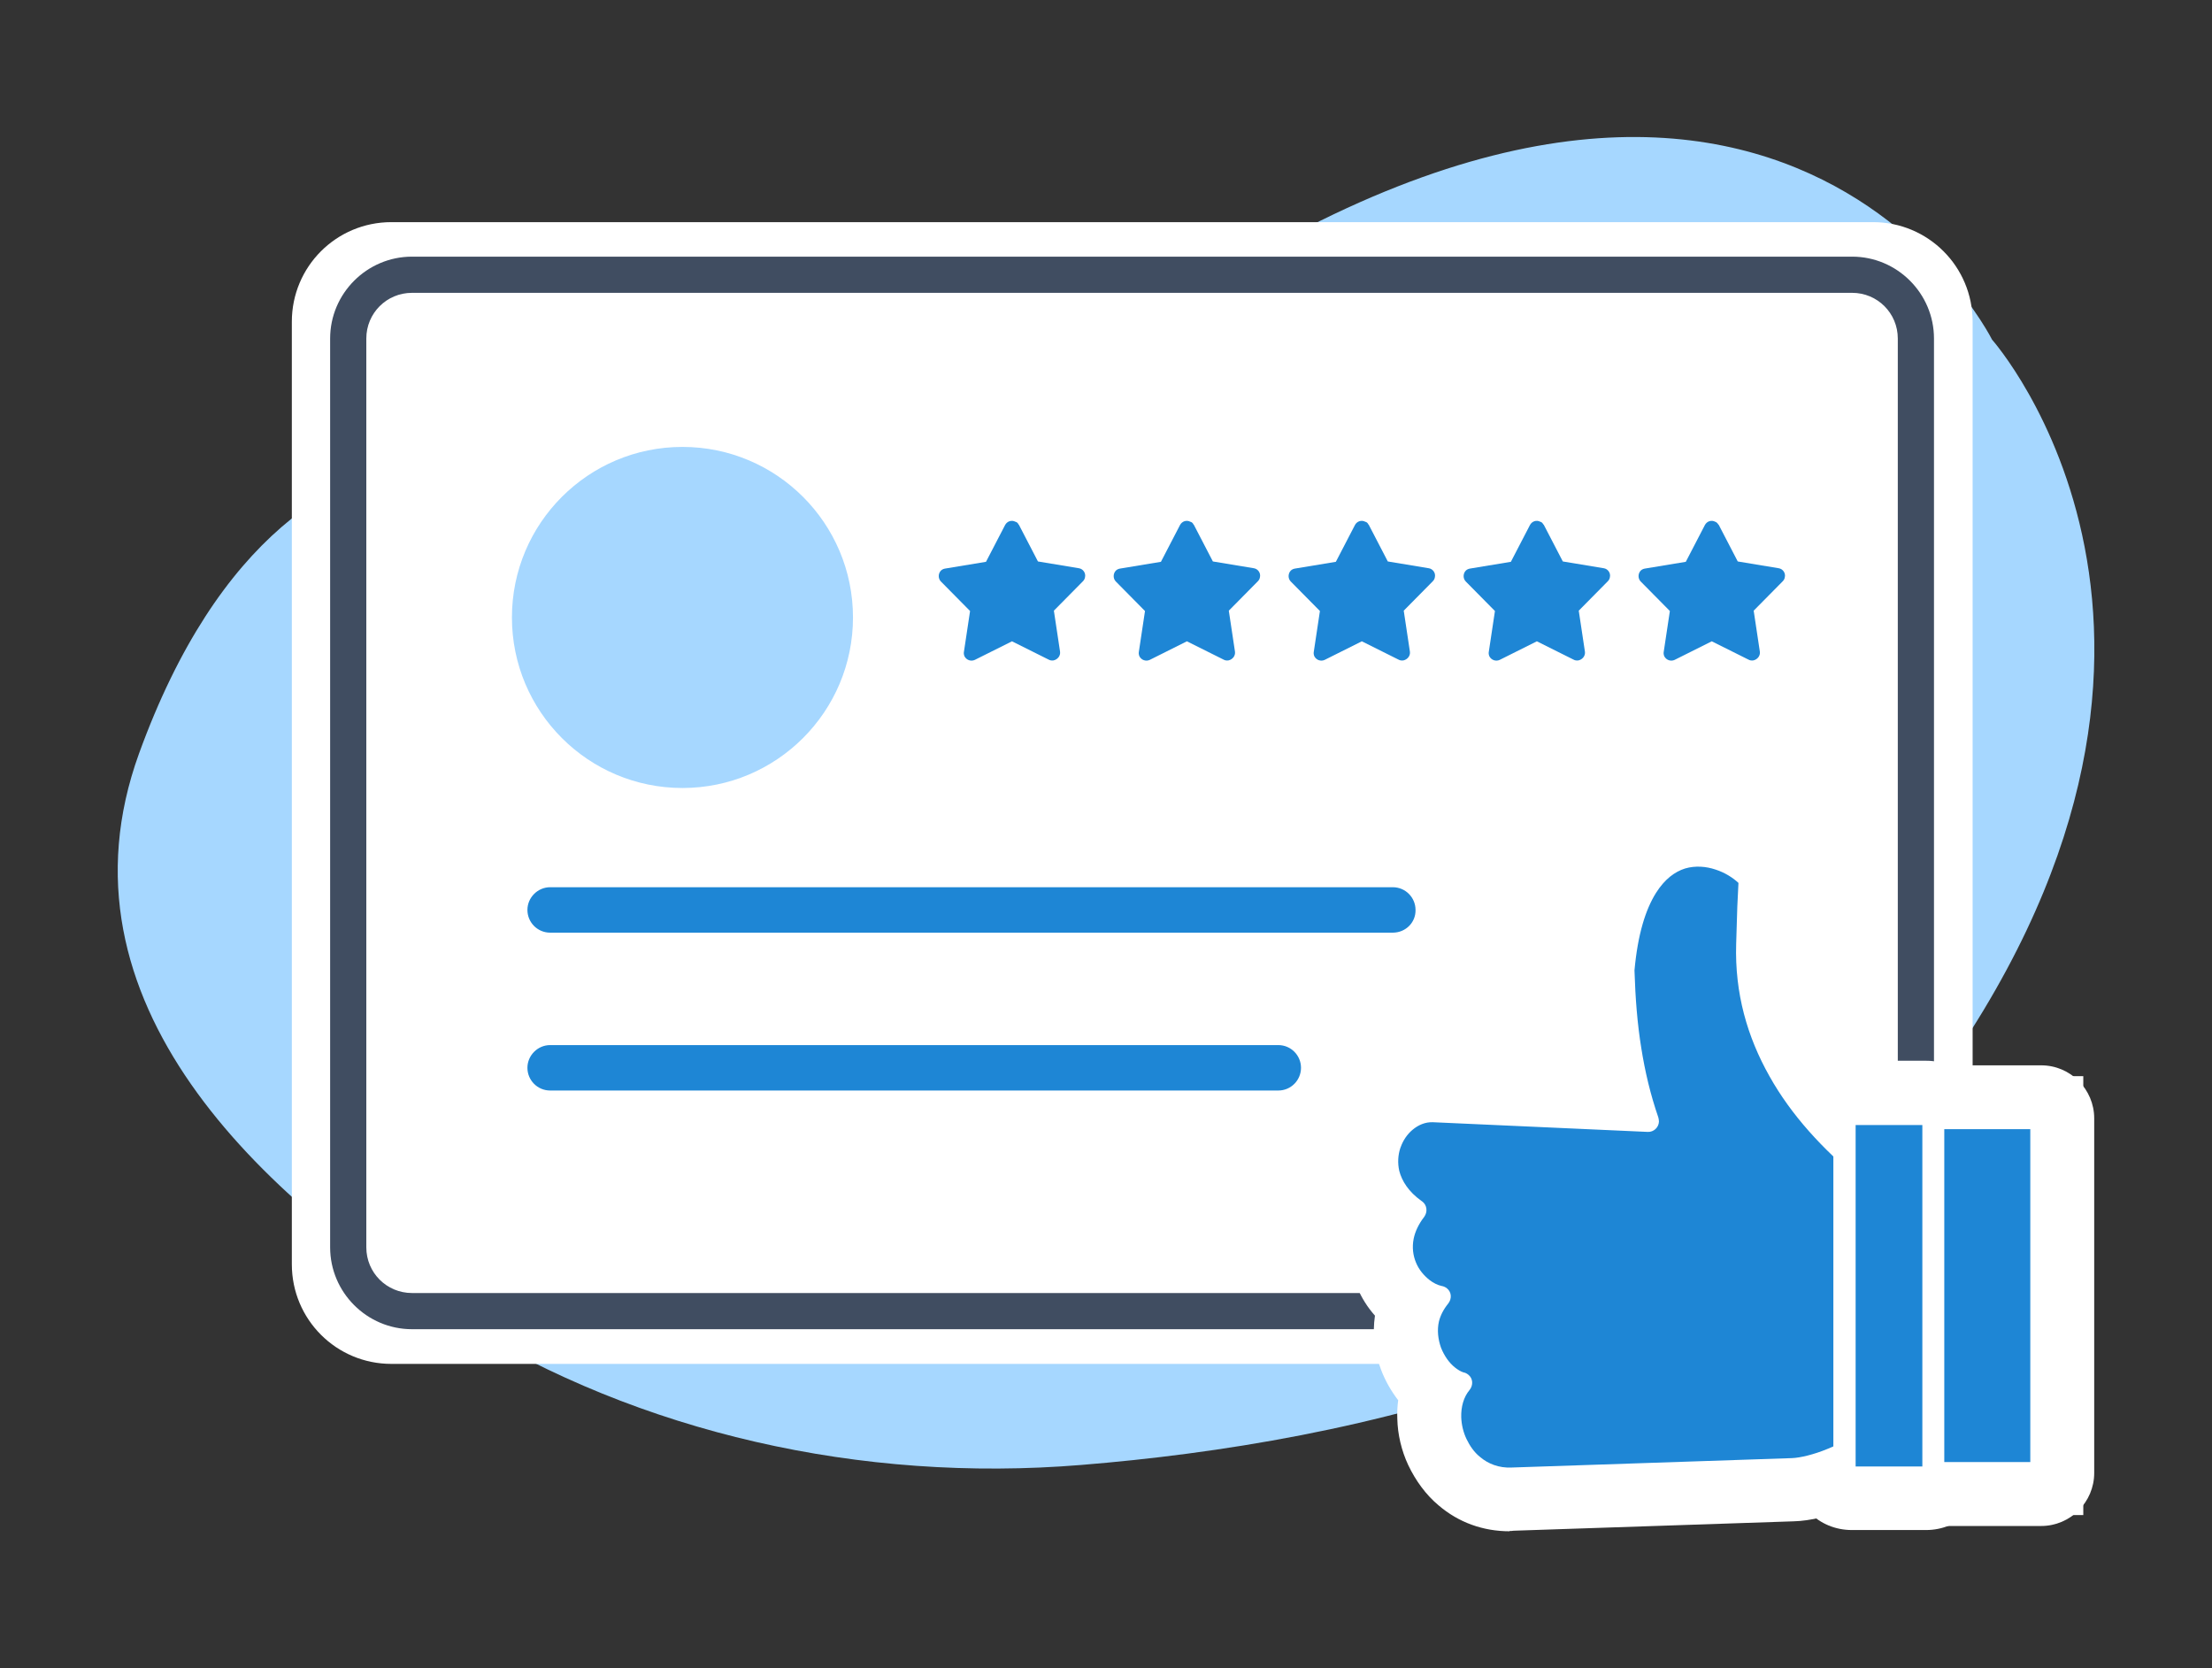 <?xml version="1.0" encoding="UTF-8"?>
<svg id="Layer_1" xmlns="http://www.w3.org/2000/svg" version="1.1" viewBox="0 0 251.26 189.48">
  <rect x="0" y="0" width="251.26" height="189.48" fill="#333333" stroke="none"/>
  <!-- Generator: Adobe Illustrator 29.5.1, SVG Export Plug-In . SVG Version: 2.1.0 Build 141)  -->
  <defs>
    <style>
      .st0 {
        fill: #fff;
      }

      .st1 {
        fill: #1e86d5;
      }

      .st2 {
        fill: #404d61;
      }

      .st3 {
        fill: #a6d7ff;
      }
    </style>
  </defs>
  <g id="Improve_Review_Ratings">
    <path class="st3" d="M70.66,54.94s-36.87-18.94-54.87,30.65c-10.2,28.14,13.78,50.46,36.47,64.51,20.44,12.65,45.5,18.34,70.53,16.29,31.02-2.51,73.84-11.78,96.26-42.29,37.67-51.26,7.23-85.52,7.23-85.52,0,0-27.77-55.64-106.7,6.09,0,0-22.45,18.47-48.92,10.27Z"/>
    <g>
      <path class="st0" d="M212.76,154.91H44.46c-6.26,0-11.31-5.05-11.31-11.31V36.54c0-6.26,5.05-11.31,11.31-11.31h168.3c6.26,0,11.31,5.05,11.31,11.31v107.07c0,6.22-5.05,11.31-11.31,11.31Z"/>
      <path class="st2" d="M210.41,150.97H46.8c-5.12,0-9.3-4.18-9.3-9.3V38.45c0-5.12,4.18-9.3,9.3-9.3h163.58c5.12,0,9.3,4.18,9.3,9.3v103.22c0,5.12-4.15,9.3-9.27,9.3ZM46.8,33.26c-2.88,0-5.19,2.31-5.19,5.19v103.22c0,2.88,2.31,5.19,5.19,5.19h163.58c2.88,0,5.19-2.31,5.19-5.19V38.45c0-2.88-2.31-5.19-5.19-5.19H46.8Z"/>
    </g>
    <g>
      <g>
        <path class="st0" d="M171.47,173.92c-3.01,0-5.79-1-8.06-2.94-1.44-1.2-2.61-2.81-3.45-4.58-.77-1.64-1.2-3.48-1.24-5.25-.03-.7,0-1.41.1-2.11-.8-1.04-1.47-2.21-1.94-3.45-.77-2.01-1-4.12-.7-6.16-.84-.94-1.51-2.01-2.01-3.18-.97-2.21-1.2-4.65-.74-7.06.03-.2.1-.4.13-.64-.8-1.2-1.37-2.51-1.74-3.88-.57-2.24-.43-4.55.3-6.73l.07-.2c.67-1.91,1.87-3.68,3.48-5.02,2.07-1.77,4.72-2.68,7.33-2.58l16.33.8c-.03-.27-.1-.54-.13-.84-.43-2.88-.7-5.96-.84-9.74v-.17l.03-.64c.47-4.99,1.64-9,3.51-12.01,1.84-2.94,4.38-4.99,7.36-5.89,2.51-.77,5.25-.7,7.9.17,2.31.77,4.52,2.21,6.02,3.91,1.07,1.2,1.64,2.84,1.51,4.45-.07.74-.1,1.77-.13,2.98l-.13,4.22c-.1,3.98.8,7.66,2.84,11.21,1.91,3.35,4.72,6.52,8.6,9.74l.17.13-1.61,1.87h0l1.61-1.84c2.81,2.48,5.12,5.59,6.66,9,1.54,3.45,2.31,7.29,2.24,11.07-.07,3.78-.97,7.56-2.64,10.97-1.64,3.31-4.02,6.32-6.86,8.67-1.3,1.2-3.04,2.24-5.22,3.08-2.24.9-4.65,1.47-6.46,1.51l-31.85,1.07c-.13.03-.27.03-.43.03ZM170.73,160.7v.07c0,.2.07.43.17.64.07.17.17.3.27.4.03.03.1.07.33.07l31.85-1.07c.23-.03,1.24-.23,2.41-.7.94-.37,1.41-.67,1.51-.77l.4-.33c1.57-1.27,2.88-2.91,3.78-4.72.9-1.84,1.41-3.85,1.44-5.89.03-2.04-.37-4.08-1.2-5.96-.8-1.81-2.01-3.45-3.48-4.75l-.03-.03c-5.02-4.18-8.77-8.43-11.41-13.08-3.08-5.45-4.58-11.34-4.38-17.53l.1-3.65c-.1.1-.23.27-.37.5-.57.94-1.34,2.81-1.71,6.42.1,3.11.33,5.62.7,7.93.4,2.51.97,4.82,1.74,7.06.27.74.37,1.51.33,2.28-.07,1.27-.5,2.41-1.24,3.38l.03.13h-.13c-1.17,1.44-2.98,2.34-4.95,2.24l-22.95-1c.07.07.17.13.27.2l.13.1c1.27.97,2.11,2.38,2.34,3.98s-.2,3.18-1.17,4.45c-.13.2-.23.33-.27.43.77.23,1.51.64,2.14,1.17,1.24,1.04,1.97,2.48,2.11,4.08.13,1.61-.37,3.18-1.41,4.38,0,0-.03.07,0,.17.03.07.03.1.07.17.6.23,1.17.57,1.67,1,1.2,1.04,1.97,2.48,2.11,4.08.13,1.51-.3,2.94-1.2,4.15ZM170.56,160.94h0Z"/>
        <path class="st0" d="M218.78,172.55h-8.43c-3.11,0-5.62-2.51-5.62-5.62v-39.58c0-3.11,2.51-5.62,5.62-5.62h8.43c3.11,0,5.62,2.51,5.62,5.62v39.58c0,3.11-2.51,5.62-5.62,5.62ZM214.33,162.98h.5v-31.65h-.5v31.65Z"/>
        <path class="st0" d="M218.78,173.78h-8.43c-1.84,0-3.55-.7-4.85-2.01s-2.01-3.01-2.01-4.85v-39.58c0-1.84.7-3.55,2.01-4.85s3.01-2.01,4.85-2.01h8.43c1.84,0,3.55.7,4.85,2.01,1.27,1.27,2.01,2.98,2.01,4.85v39.58c0,1.84-.7,3.55-2.01,4.85-1.3,1.3-3.01,2.01-4.85,2.01Z"/>
        <path class="st0" d="M236.64,172.08h-21.85v-49.85h21.85v49.85ZM224.4,162.51h2.68v-30.71h-2.68v30.71Z"/>
        <path class="st0" d="M231.86,173.32h-12.25c-3.31,0-6.02-2.71-6.02-6.02v-40.28c0-3.31,2.71-6.02,6.02-6.02h12.25c3.31,0,6.02,2.71,6.02,6.02v40.28c0,3.31-2.71,6.02-6.02,6.02ZM225.64,161.27h.2v-28.24h-.2v28.24Z"/>
      </g>
      <g>
        <path class="st0" d="M212.89,132.16c2.34,2.04,4.18,4.55,5.42,7.33,1.24,2.81,1.91,5.89,1.84,9.03s-.8,6.19-2.17,8.97c-1.34,2.74-3.28,5.19-5.72,7.16-.94.9-2.34,1.67-3.81,2.24-1.77.7-3.68,1.14-4.85,1.17l-31.85,1.07c-2.14.07-3.91-.64-5.25-1.81-.94-.8-1.67-1.81-2.17-2.91-.5-1.1-.77-2.28-.8-3.45-.03-1.2.17-2.38.67-3.41-.2-.13-.37-.27-.57-.43-.94-.77-1.77-1.94-2.28-3.25-.5-1.34-.7-2.88-.33-4.42.13-.57.33-1.1.64-1.64-.27-.13-.54-.3-.77-.5-.94-.7-1.81-1.74-2.31-2.94-.54-1.24-.74-2.64-.43-4.18.17-.8.47-1.64.97-2.48-1.41-1.27-2.24-2.71-2.61-4.12-.33-1.41-.23-2.78.17-4.02l.03-.07c.43-1.2,1.17-2.28,2.07-3.04,1.14-.94,2.54-1.51,4.02-1.44l22.65,1.04c-.67-2.17-1.14-4.35-1.51-6.62-.43-2.84-.67-5.86-.8-9.17v-.2c.43-4.55,1.47-7.76,2.81-9.9,1.34-2.14,2.98-3.31,4.68-3.85s3.45-.37,4.99.13c1.64.54,3.08,1.54,3.98,2.54.23.27.33.6.3.9-.07.8-.1,1.91-.17,3.15l-.13,4.25c-.13,5.12,1.14,9.67,3.45,13.72,2.34,4.12,5.72,7.76,9.7,11.07l.17.07h0ZM216.07,140.53c-1.1-2.44-2.71-4.68-4.78-6.49l-.03-.03c-4.22-3.48-7.8-7.36-10.27-11.78-2.51-4.45-3.95-9.4-3.78-15.02l.13-4.25.13-2.68c-.64-.6-1.54-1.17-2.58-1.51-1.1-.37-2.31-.47-3.48-.13-1.17.37-2.31,1.2-3.31,2.78-1.17,1.87-2.07,4.68-2.44,8.8.1,3.21.33,6.09.77,8.8.43,2.71,1.04,5.29,1.94,7.9.03.13.07.3.07.47-.03.67-.6,1.2-1.27,1.17l-24.42-1.1c-.84-.03-1.64.3-2.31.87-.6.5-1.07,1.2-1.34,1.97l-.03.07c-.27.8-.33,1.71-.13,2.61.3,1.17,1.07,2.38,2.51,3.41l.1.07c.54.4.64,1.17.23,1.74-.67.87-1.04,1.71-1.2,2.48-.2,1-.07,1.94.27,2.74.33.8.9,1.47,1.54,1.97.43.33.9.57,1.37.67.2.03.43.13.6.27.54.43.57,1.2.13,1.74-.54.67-.87,1.34-1.04,2.01-.23,1-.1,2.04.23,2.98.37.94.94,1.74,1.57,2.24.33.27.67.47.97.57.2.03.4.13.57.27.54.43.57,1.2.13,1.74-.67.8-.97,1.91-.94,3.08.03.84.23,1.71.6,2.48.37.77.87,1.51,1.54,2.04.9.77,2.14,1.27,3.58,1.2l31.85-1.07c.9-.03,2.48-.4,4.02-1.04,1.2-.47,2.38-1.07,3.04-1.74l.1-.1c2.17-1.74,3.88-3.91,5.09-6.36,1.2-2.44,1.87-5.12,1.91-7.9.03-2.74-.54-5.45-1.64-7.93Z"/>
        <path class="st1" d="M216.07,140.53c-1.1-2.44-2.71-4.68-4.78-6.49l-.03-.03c-4.22-3.48-7.8-7.36-10.27-11.78-2.51-4.45-3.95-9.4-3.78-15.02l.13-4.25.13-2.68c-.64-.6-1.54-1.17-2.58-1.51-1.1-.37-2.31-.47-3.48-.13-1.17.37-2.31,1.2-3.31,2.78-1.17,1.87-2.07,4.68-2.44,8.8.1,3.21.33,6.09.77,8.8.43,2.71,1.04,5.29,1.94,7.9.03.13.07.3.07.47-.03.67-.6,1.2-1.27,1.17l-24.42-1.1c-.84-.03-1.64.3-2.31.87-.6.5-1.07,1.2-1.34,1.97l-.03.07c-.27.8-.33,1.71-.13,2.61.3,1.17,1.07,2.38,2.51,3.41l.1.07c.54.4.64,1.17.23,1.74-.67.87-1.04,1.71-1.2,2.48-.2,1-.07,1.94.27,2.74.33.8.9,1.47,1.54,1.97.43.33.9.57,1.37.67.2.03.43.13.6.27.54.43.57,1.2.13,1.74-.54.67-.87,1.34-1.04,2.01-.23,1-.1,2.04.23,2.98.37.94.94,1.74,1.57,2.24.33.27.67.47.97.57.2.03.4.13.57.27.54.43.57,1.2.13,1.74-.67.8-.97,1.91-.94,3.08.03.84.23,1.71.6,2.48.37.77.87,1.51,1.54,2.04.9.77,2.14,1.27,3.58,1.2l31.85-1.07c.9-.03,2.48-.4,4.02-1.04,1.2-.47,2.38-1.07,3.04-1.74l.1-.1c2.17-1.74,3.88-3.91,5.09-6.36,1.2-2.44,1.87-5.12,1.91-7.9.03-2.74-.54-5.45-1.64-7.93Z"/>
        <path class="st1" d="M210.35,126.54h8.43c.47,0,.84.37.84.84v39.58c0,.47-.37.84-.84.84h-8.43c-.47,0-.84-.37-.84-.84v-39.61c.03-.43.4-.8.84-.8Z"/>
        <path class="st0" d="M210.35,125.3h8.43c.57,0,1.07.23,1.44.6.37.37.6.9.6,1.44v39.58c0,.57-.23,1.07-.6,1.47-.37.37-.9.6-1.47.6h-8.43c-.57,0-1.07-.23-1.47-.6-.37-.37-.6-.9-.6-1.47v-39.58c0-.57.23-1.07.6-1.47.43-.33.94-.57,1.51-.57h0ZM218.38,127.78h-7.6v38.78h7.6v-38.78Z"/>
        <rect class="st1" x="219.61" y="127.01" width="12.25" height="40.28"/>
        <path class="st0" d="M219.61,125.77h12.25c.67,0,1.24.57,1.24,1.24v40.28c0,.67-.57,1.24-1.24,1.24h-12.25c-.67,0-1.24-.57-1.24-1.24v-40.28c0-.7.54-1.24,1.24-1.24h0ZM230.62,128.25h-9.77v37.81h9.77v-37.81Z"/>
      </g>
    </g>
    <g>
      <circle class="st3" cx="77.52" cy="70.13" r="19.37"/>
      <path class="st1" d="M115.73,59.59l2.17,4.18,4.65.77c.47.07.8.54.7,1-.03.2-.1.33-.23.47l-3.31,3.35.7,4.65c.07.47-.27.9-.74,1-.2.03-.4,0-.57-.1l-4.15-2.07-4.22,2.11c-.43.2-.94.03-1.17-.4-.07-.17-.1-.33-.07-.5l.7-4.65-3.31-3.35c-.33-.33-.33-.9,0-1.24.13-.13.3-.2.47-.23l4.65-.77,2.17-4.18c.23-.43.74-.6,1.17-.37.17.03.3.17.37.33h0ZM195.22,59.59l2.17,4.18,4.65.77c.47.07.8.54.7,1-.03.2-.1.33-.23.47l-3.31,3.35.7,4.65c.07.47-.27.9-.74,1-.2.03-.4,0-.57-.1l-4.15-2.07-4.22,2.11c-.43.2-.94.03-1.17-.4-.07-.17-.1-.33-.07-.5l.7-4.65-3.31-3.35c-.33-.33-.33-.9,0-1.24.13-.13.3-.2.47-.23l4.65-.77,2.17-4.18c.23-.43.74-.6,1.17-.37.13.03.27.17.37.33h0ZM175.35,59.59l2.17,4.18,4.65.77c.47.07.8.54.7,1-.03.2-.1.33-.23.47l-3.31,3.35.7,4.65c.07.47-.27.9-.74,1-.2.03-.4,0-.57-.1l-4.15-2.07-4.22,2.11c-.43.2-.94.03-1.17-.4-.07-.17-.1-.33-.07-.5l.7-4.65-3.31-3.35c-.33-.33-.33-.9,0-1.24.13-.13.3-.2.47-.23l4.65-.77,2.17-4.18c.23-.43.74-.6,1.17-.37.17.03.27.17.37.33h0ZM155.47,59.59l2.17,4.18,4.65.77c.47.07.8.54.7,1-.03.2-.1.33-.23.47l-3.31,3.35.7,4.65c.07.47-.27.9-.74,1-.2.03-.4,0-.57-.1l-4.15-2.07-4.22,2.11c-.43.2-.94.03-1.17-.4-.07-.17-.1-.33-.07-.5l.7-4.65-3.31-3.35c-.33-.33-.33-.9,0-1.24.13-.13.3-.2.47-.23l4.65-.77,2.17-4.18c.23-.43.74-.6,1.17-.37.17.03.3.17.37.33h0ZM135.6,59.59l2.17,4.18,4.65.77c.47.07.8.54.7,1-.03.2-.1.33-.23.47l-3.31,3.35.7,4.65c.07.47-.27.9-.74,1-.2.03-.4,0-.57-.1l-4.15-2.07-4.22,2.11c-.43.2-.94.03-1.17-.4-.07-.17-.1-.33-.07-.5l.7-4.65-3.31-3.35c-.33-.33-.33-.9,0-1.24.13-.13.3-.2.47-.23l4.65-.77,2.17-4.18c.23-.43.74-.6,1.17-.37.17.03.3.17.37.33h0Z"/>
      <path class="st1" d="M158.22,105.93H62.49c-1.44,0-2.58-1.17-2.58-2.58s1.17-2.58,2.58-2.58h95.72c1.44,0,2.58,1.17,2.58,2.58.03,1.44-1.14,2.58-2.58,2.58Z"/>
      <path class="st1" d="M145.2,123.86H62.49c-1.44,0-2.58-1.17-2.58-2.58s1.17-2.58,2.58-2.58h82.71c1.44,0,2.58,1.17,2.58,2.58s-1.14,2.58-2.58,2.58Z"/>
    </g>
  </g>
</svg>